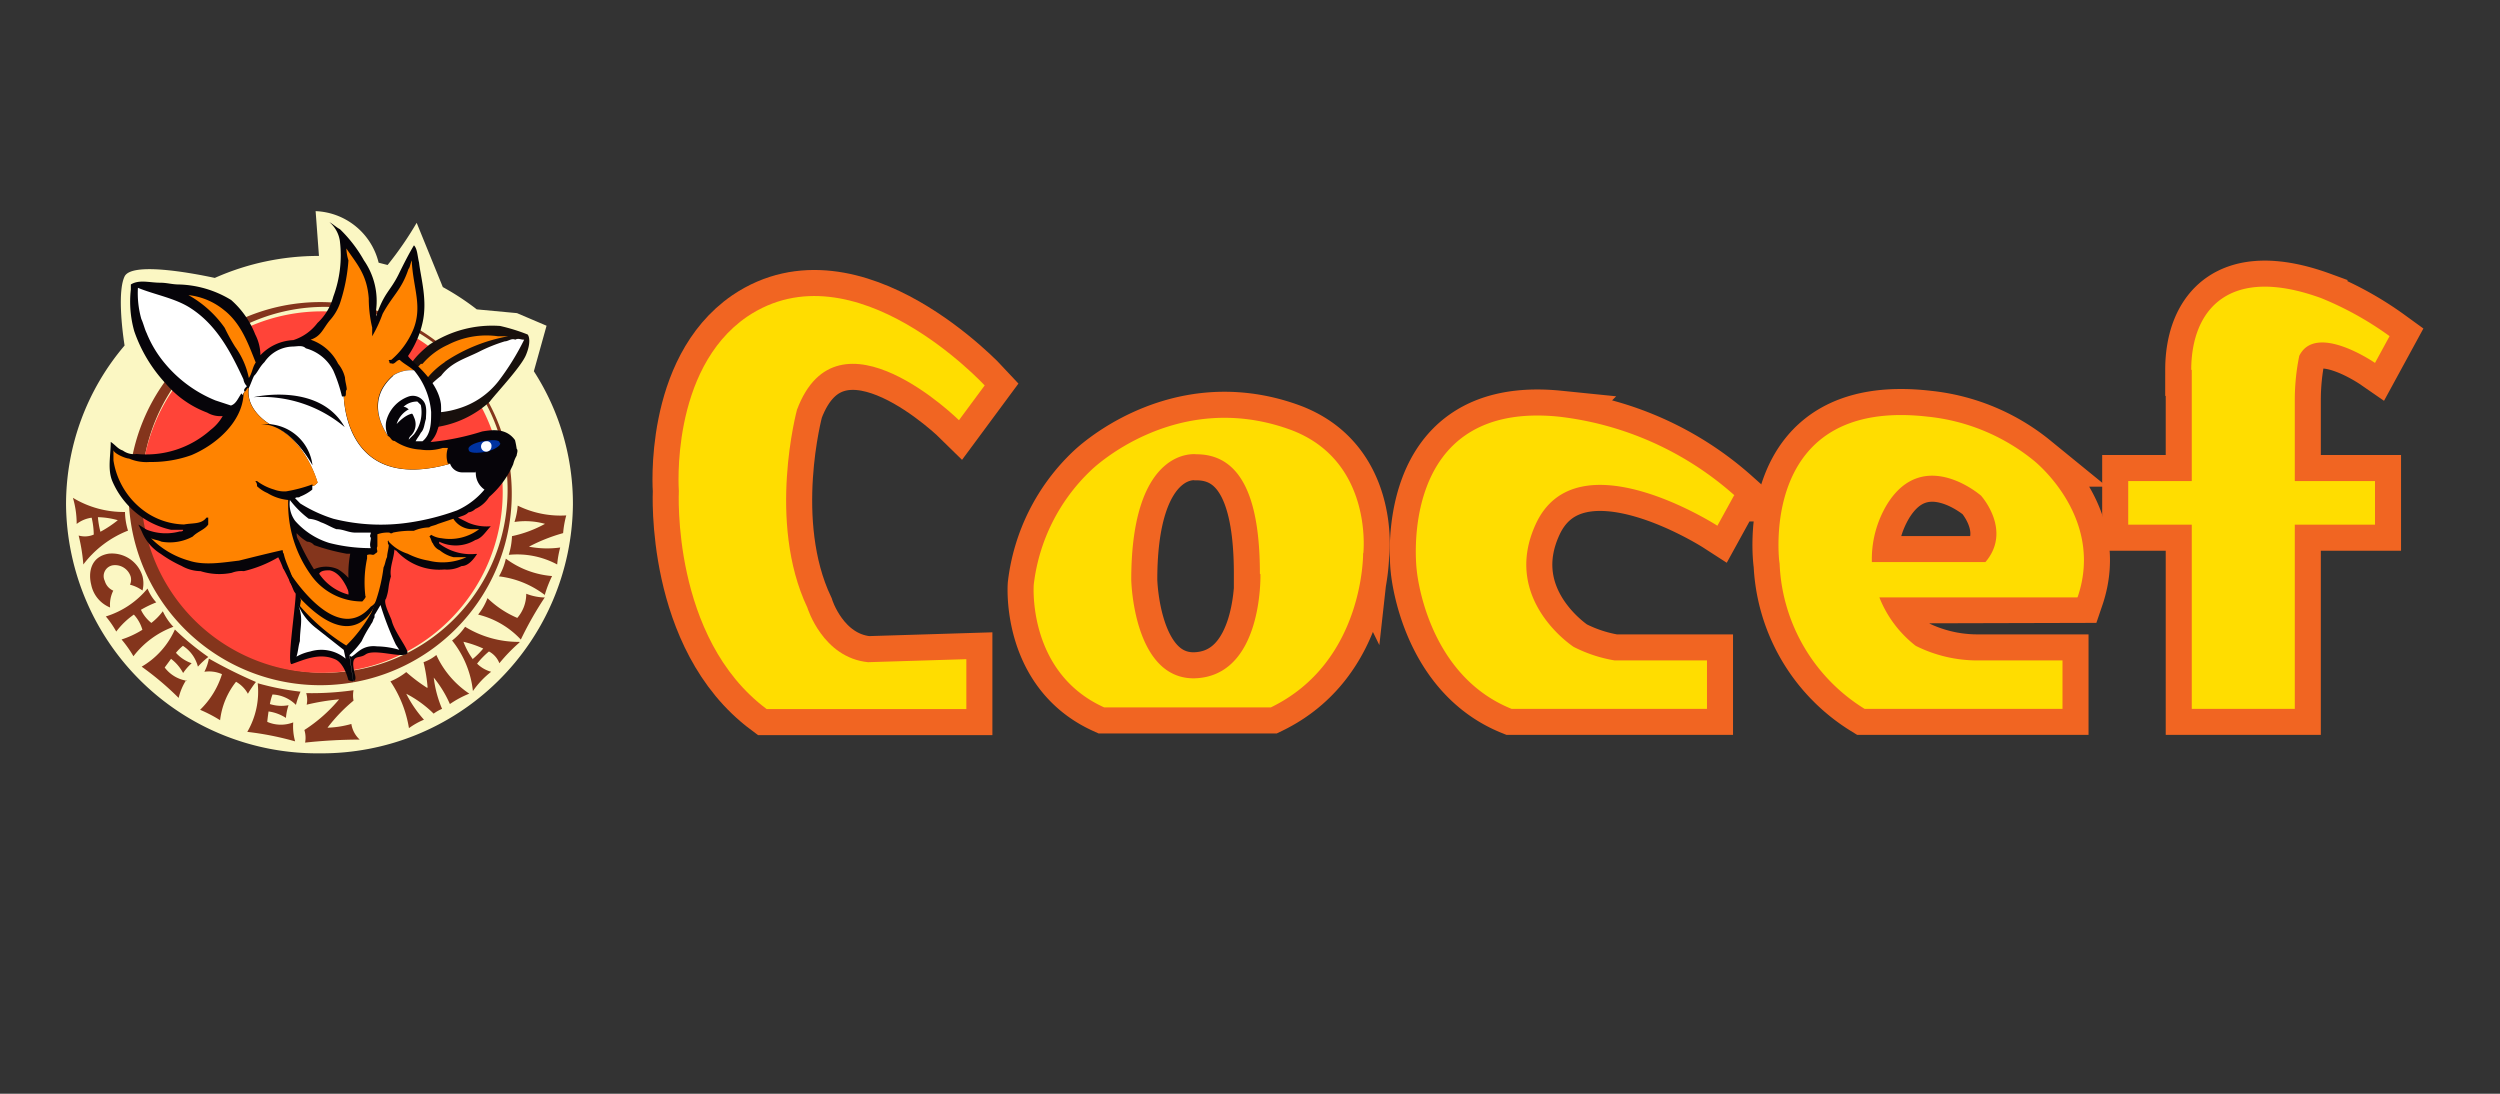 <svg xmlns="http://www.w3.org/2000/svg" viewBox="0 0 240 105"><rect x="0" y="0" width="240" height="105" fill="#333333" stroke="none"/><defs><style>.cls-1{fill:#fbf7c3;}.cls-12,.cls-2{fill:none;}.cls-2{stroke:#000;stroke-miterlimit:10;stroke-width:0px;}.cls-3{fill:#84351c;}.cls-4{fill:#f9f6c2;}.cls-5{fill:#ff4438;}.cls-6{fill:#ff8300;}.cls-7{fill:#fff;}.cls-8{fill:#18100d;}.cls-9{fill:#060409;}.cls-10{fill:#0033a1;}.cls-11{fill:#f16522;}.cls-12{stroke:#f16522;stroke-width:5px;}.cls-13{fill:#fd0;}</style></defs><title>logo</title><g id="Calque_3" data-name="Calque 3"><path class="cls-1" d="M51.25,35.64l1.22-4.37-2.84-1.21-3.86-.36a24.41,24.41,0,0,0-3.26-2.14L40,21.39a32.93,32.93,0,0,1-2.79,4.05l-.86-.22a6.49,6.49,0,0,0-6.05-4.95l.32,4.3a24.48,24.48,0,0,0-10,2.11c-2.51-.54-8-1.51-8.66-.14s-.26,5,0,6.63A23.53,23.53,0,0,0,6.34,48.44,24.12,24.12,0,0,0,30.69,72.32,24.12,24.12,0,0,0,55,48.44,23.43,23.43,0,0,0,51.25,35.64Z"/><path class="cls-2" d="M51.25,35.64l1.22-4.37-2.84-1.21-3.86-.36a24.41,24.41,0,0,0-3.26-2.14L40,21.39a32.93,32.93,0,0,1-2.79,4.05l-.86-.22a6.49,6.49,0,0,0-6.05-4.95l.32,4.3a24.48,24.48,0,0,0-10,2.11c-2.51-.54-8-1.51-8.66-.14s-.26,5,0,6.63A23.53,23.53,0,0,0,6.34,48.44,24.12,24.12,0,0,0,30.69,72.32,24.12,24.12,0,0,0,55,48.44,23.43,23.43,0,0,0,51.25,35.64Z"/><path class="cls-3" d="M12.35,47.33A18.39,18.39,0,1,0,30.74,29,18.41,18.41,0,0,0,12.35,47.33"/><path class="cls-4" d="M13.9,46.9A17.35,17.35,0,1,0,31.25,29.55,17.35,17.35,0,0,0,13.9,46.9"/><path class="cls-4" d="M13.61,47A17.56,17.56,0,1,0,31.17,29.46,17.56,17.56,0,0,0,13.61,47"/><path class="cls-5" d="M13.56,47.24A17.35,17.35,0,1,0,30.91,29.89,17.35,17.35,0,0,0,13.56,47.24"/><path class="cls-3" d="M8,54.19a16.79,16.79,0,0,0-.45-2.78A2.15,2.15,0,0,0,9,51.32,7.43,7.43,0,0,0,8.8,49.7a3,3,0,0,0-1.44.6A8.78,8.78,0,0,0,7,47.79,9.41,9.41,0,0,0,12,49.15a6.29,6.29,0,0,0,.29,1.79A9.91,9.91,0,0,0,8,54.19M9.4,49.65a8.06,8.06,0,0,0,.24,1.4,10.81,10.81,0,0,0,1.67-1.11A7.53,7.53,0,0,0,9.4,49.65Z"/><path class="cls-3" d="M10.88,56.69a3,3,0,0,0-.31,1.63,3,3,0,0,1-1.81-2.17c-.32-1.26,0-2.74,1.69-3a3.06,3.06,0,0,1,3.23,2.17,2.77,2.77,0,0,1,0,1.37,3.63,3.63,0,0,0-1.2-.56,1.18,1.18,0,0,0,.07-.76,1.57,1.57,0,0,0-1.65-1.11,1.05,1.05,0,0,0-.84,1.51,1.44,1.44,0,0,0,.83.94"/><path class="cls-3" d="M16.68,60.16A8.56,8.56,0,0,0,12.81,63a11.09,11.09,0,0,0-1.14-1.61,8.87,8.87,0,0,0,2-.93A3.61,3.61,0,0,0,12.85,59a7.42,7.42,0,0,0-1.69,1.63,9,9,0,0,0-1-1.45,8.4,8.4,0,0,0,4-2.68A4.47,4.47,0,0,0,15,57.83a10.07,10.07,0,0,0-1.47.71,3.51,3.51,0,0,0,1,1.26,5.7,5.7,0,0,0,1.1-1.12,5.59,5.59,0,0,0,1,1.48"/><path class="cls-3" d="M17.88,65.28A5.5,5.5,0,0,0,17.15,67a28.55,28.55,0,0,0-3.55-3,7.74,7.74,0,0,0,3.19-3.57A25.14,25.14,0,0,0,20,63.07,7.22,7.22,0,0,0,19,64a3.37,3.37,0,0,0-1.44-2,4.69,4.69,0,0,0-.67.67,3.57,3.57,0,0,0,1.51,1,4.86,4.86,0,0,0-.82.94,4.13,4.13,0,0,0-1.16-1.36l-.61.83a3.28,3.28,0,0,0,2.11,1.27"/><path class="cls-3" d="M23.81,66.62a3,3,0,0,0-1.15-1.17,7.3,7.3,0,0,0-1.53,3.69,13.74,13.74,0,0,0-1.92-1,8.11,8.11,0,0,0,2.1-3.42,3.08,3.08,0,0,0-1.69-.23,4.36,4.36,0,0,0,.43-1.27,45.21,45.21,0,0,0,4.52,2.25,10.05,10.05,0,0,0-.76,1.11"/><path class="cls-3" d="M28.15,69.35a5.35,5.35,0,0,0,.18,1.82,28.8,28.8,0,0,0-4.59-.91,7.67,7.67,0,0,0,1-4.67,25.45,25.45,0,0,0,4.11.81,7.65,7.65,0,0,0-.44,1.27,3.4,3.4,0,0,0-2.25-1,5.22,5.22,0,0,0-.25.92,3.7,3.7,0,0,0,1.79.11,5.09,5.09,0,0,0-.25,1.22,4.08,4.08,0,0,0-1.67-.62c-.07.5-.12.91-.12,1a3.27,3.27,0,0,0,2.46.06"/><path class="cls-3" d="M29.39,66.54a28.53,28.53,0,0,0,4.55-.28,2.69,2.69,0,0,0,0,1,15.59,15.59,0,0,0-2.5,2.6,9.47,9.47,0,0,0,2.29-.36,2.58,2.58,0,0,0,.8,1.5,49.84,49.84,0,0,0-5.24.29,2.51,2.51,0,0,0-.07-1.21,14.61,14.61,0,0,0,3.33-2.94,21.27,21.27,0,0,0-3.11.51,2.21,2.21,0,0,0-.05-1.13"/><path class="cls-3" d="M41.05,66a15.65,15.65,0,0,0-.39-2.43,4.14,4.14,0,0,0,1.23-.69,8.92,8.92,0,0,0,3.16,3.71,9.45,9.45,0,0,0-1.86,1,10.94,10.94,0,0,0-1.55-2.54,10.8,10.8,0,0,0,.8,3,3.83,3.83,0,0,0-.81.46A10.75,10.75,0,0,0,39,66.6a11.33,11.33,0,0,0,1.7,2.49,7.16,7.16,0,0,0-1.44.81,11.28,11.28,0,0,0-1.78-4.49A6.3,6.3,0,0,0,39,64.52a15.75,15.75,0,0,0,2,1.51"/><path class="cls-3" d="M49.88,61.67a16.19,16.19,0,0,0-1.94,2,2.15,2.15,0,0,0-1-1.13,7.75,7.75,0,0,0-1.14,1.17,3.07,3.07,0,0,0,1.35.78,8.54,8.54,0,0,0-1.75,1.85,9.36,9.36,0,0,0-2-4.85,5.68,5.68,0,0,0,1.25-1.32,9.8,9.8,0,0,0,5.21,1.45m-4.47,1.64a7.64,7.64,0,0,0,1-1,10.3,10.3,0,0,0-1.9-.65A7.16,7.16,0,0,0,45.41,63.31Z"/><path class="cls-3" d="M52.32,57.32A33.28,33.28,0,0,0,50,61.4,8.29,8.29,0,0,0,45.9,59a5.77,5.77,0,0,0,.9-1.58,9.38,9.38,0,0,0,2.86,1.9A3.52,3.52,0,0,0,50.52,57a5.19,5.19,0,0,0,1.8.36"/><path class="cls-3" d="M52.33,57.14a9,9,0,0,0-4.43-1.81,5.88,5.88,0,0,0,.66-1.7A8.58,8.58,0,0,0,53,55.3a11.3,11.3,0,0,0-.71,1.84"/><path class="cls-3" d="M48.84,53.27a6.94,6.94,0,0,0,.31-1.8,11.45,11.45,0,0,0,3.17-1.18,7,7,0,0,0-2.93-.18,6.62,6.62,0,0,0,.31-1.57,9.31,9.31,0,0,0,4.66.94,9.38,9.38,0,0,0-.3,1.7,16.45,16.45,0,0,0-3.28,1.3,9.18,9.18,0,0,0,3,.08,9.55,9.55,0,0,0-.29,1.63,8.1,8.1,0,0,0-4.69-.92"/><path class="cls-6" d="M35.27,60.22a3.77,3.77,0,0,1,.17-.66s-1.49,2.15-4.8.66Z"/><path class="cls-7" d="M35.27,60.88c.17-.33.17-.16.33-.66.17-.16,0-.33.17-.5l.49-.82Z"/><path class="cls-8" d="M39.4,35.09s.17-.66,1.82-2A10.84,10.84,0,0,1,48,31.29a17.86,17.86,0,0,1,2.65.82c.16.17.33.83-.17,2s-3,3.8-3.47,4.46A9.73,9.73,0,0,1,41.89,41a23.74,23.74,0,0,0-2.49-5.95"/><path class="cls-7" d="M50.32,32.61a24,24,0,0,1-2.48,4A7.67,7.67,0,0,1,44,39.22a8.28,8.28,0,0,1-3.48.33c-.16-.33-.16-.82-.33-1.32.17-.17.33-.17.33-.33a9.8,9.8,0,0,1,1.82-1.82c1-1.32,2.32-1.65,3.64-2.31a15.14,15.14,0,0,1,2.48-1c.33,0,.66-.33,1-.16.33-.17.5,0,.83,0"/><path class="cls-6" d="M42.71,34.76a7.74,7.74,0,0,0-2.64,3c-.33-.66-.5-1.32-.83-2a3,3,0,0,0,1.16-.83h.16A7,7,0,0,1,43,33.1a8.06,8.06,0,0,1,4.8-.82h1a16,16,0,0,0-6.12,2.48"/><path class="cls-9" d="M32.63,22c-.34-.17-.67-.5-1-.67a2.93,2.93,0,0,1,1,1.82A11.38,11.38,0,0,1,32,28.47,5.32,5.32,0,0,1,30.48,31a4.69,4.69,0,0,1-2.32,1.65A4.64,4.64,0,0,0,25,34.1a4.44,4.44,0,0,0-.5-2,8.54,8.54,0,0,0-2.31-3.3,10.11,10.11,0,0,0-5-1.49c-.66,0-1.16-.17-1.82-.17-1,0-2-.33-2.81.17v.49a10.41,10.41,0,0,0,.33,4,14.1,14.1,0,0,0,3,5,9.72,9.72,0,0,0,4,2.81,2.48,2.48,0,0,0,1.49.33,4.37,4.37,0,0,1-1.16,1.33,9.27,9.27,0,0,1-7.11,2.31,1.78,1.78,0,0,1-1.32-.33c-.49-.16-.66-.49-1.16-.83,0,1.33-.33,2.65.17,3.81a8,8,0,0,0,5.62,4.63h1.16c0,.16-.17.16-.33.16a5.05,5.05,0,0,1-3.14-.16c-.33-.17-.5-.33-.83-.5l.33.66a4.51,4.51,0,0,0,1.82,2.15,12,12,0,0,0,2,1.16,3.79,3.79,0,0,0,1.82.5,6,6,0,0,0,3,.16,2.53,2.53,0,0,1,1.16-.16,11.9,11.9,0,0,0,3.3-1.33,7.85,7.85,0,0,1,.5,1.16c-.17-.5,1,2,1.16,2.15.16.5-.92,7.14-.36,6.94,1.3-.46,2.68-1.1,4.16-.46.91.39,1.27,2,1.27,2s.87.45.65-.46c-.56-2.22.3-1.49,1-2,.84-.6,3.52.4,4-.09.26-.27-1.2-2-1.48-3.14-.09-.36-.89-1.8-.55-2.13.33-1,.14-1,.47-2.14-.16-.83.33-1.82.33-2.64,0,.16.17.16.17.16a5.55,5.55,0,0,0,4.63,1.82,3,3,0,0,0,1.65-.33c.66,0,1.16-.66,1.49-1.16h-.17a5,5,0,0,1-3.47-1V52a3.63,3.63,0,0,0,3.47-.16c.66-.17,1-.83,1.49-1.32a4.54,4.54,0,0,1-2.15-.33l-1-.5c.33-.17.66-.17,1-.5a1.18,1.18,0,0,0,.66-.33,3,3,0,0,0,1.33-1.15,8.73,8.73,0,0,0,2.31-3.15,3,3,0,0,1,.33-.82c0-.17.17-.5,0-.66a7.25,7.25,0,0,0-.16-.83c-.83-1.16-2.15-1-3.15-.83a24,24,0,0,1-4.79,1h-.17a2.64,2.64,0,0,0,.67-1.15,6.05,6.05,0,0,0,.33-2.48c-.33-2.48-3.15-4.3-3.15-4.63A9.19,9.19,0,0,0,40.56,31c.5-2.15-.16-4.3-.33-5.79-.16-.66-.16-1.32-.49-1.66-.5.83-1,1.82-1.49,2.82-.83,1.65-1.33,1.65-2.15,4V29.8A6.82,6.82,0,0,0,34.94,25a13,13,0,0,0-2.31-3"/><path class="cls-7" d="M23.7,37.07a1.18,1.18,0,0,1-.33-.66c-1.16-2.48-2.48-5.12-5-6.78-1.49-1-3.48-1.32-5.13-2a9.14,9.14,0,0,0,.33,3c.17.34.33,1,.5,1.33a10.9,10.9,0,0,0,1.82,3,12.38,12.38,0,0,0,4.79,3.48l1.49.49c.49-.16.66-.66,1-1.16l.17.17c0-.17,0-.17.16-.33-.16-.17,0-.33.17-.5"/><path class="cls-7" d="M25.85,40.71c3.47,1.32,4.63,5.62,4.63,5.62-.17.17-.33.33-.5.33V47a4.33,4.33,0,0,1-1.16.67c-.16.16-.33,0-.49.16l.49.5A13.69,13.69,0,0,0,32,49.8a18.56,18.56,0,0,0,7.44.34A23,23,0,0,0,43.87,49a7.35,7.35,0,0,0,2.64-2h0a1.92,1.92,0,0,1-.82-1.81v.16H44.37a1.24,1.24,0,0,1-1.16-.83C34.44,47,33.12,40.55,33,38.06h-.17A14.45,14.45,0,0,0,32,35.58a4.19,4.19,0,0,0-2.64-2.14c-.33-.34-.83-.17-1.32-.17a3.39,3.39,0,0,0-2.65,1.49c-.5.49-.66,1-1,1.32-.17.33-.33.83-.5,1.16-.33,2.15,2,3.47,2,3.47"/><path class="cls-6" d="M21.55,29.8c1.65,1.32,2.31,3.3,3,5-.33.49-.33,1-.66,1.49a7.75,7.75,0,0,0-1.32-3,18.68,18.68,0,0,1-1-1.82,10.5,10.5,0,0,0-3.48-3.14,6.51,6.51,0,0,1,3.48,1.49"/><path class="cls-7" d="M40.4,38.89a3.47,3.47,0,0,1-.66,2.81c-.17.17-.34.33-.5.5a.56.56,0,0,1,.16-.33,1.55,1.55,0,0,0,.34-1.82c-.17-.5-.67-1-1-1a1.89,1.89,0,0,1,1.33-.5l.33.33"/><path class="cls-9" d="M48.66,42a2.75,2.75,0,0,1,.17,1.16c0,1-.66,1.65-1.16,2.48-.33.33-.49,1-1,.83-.33-.17-.33-.33-.5-.5,0-.49,0-1.16.5-1.49-.17-.16-.17-.16-.17-.33a2.14,2.14,0,0,1-2.14.5c-.33-.17-.67-.33-.67-.83A1.53,1.53,0,0,1,44,42.7a7.35,7.35,0,0,0,1.32-.5,2.28,2.28,0,0,1,1-.33,5.29,5.29,0,0,1,2.31.16"/><path class="cls-7" d="M29.65,49.8a3,3,0,0,1,1.16.34c.49.16,1,.49,1.48.66.67,0,1.16.33,1.82.33H35.6c0,.16-.16.33,0,.49,0,.33-.16.66,0,1a15.87,15.87,0,0,1-4-.5A7.19,7.19,0,0,1,28.33,50a2.75,2.75,0,0,1-.5-2,9.45,9.45,0,0,0,1.82,1.81"/><path class="cls-3" d="M29.48,52a.89.89,0,0,1,.67.33,19.94,19.94,0,0,0,3.14.83h.33a10.67,10.67,0,0,0-.17,2.32,4.54,4.54,0,0,0-1-.83,2.81,2.81,0,0,0-2.31,0,22.47,22.47,0,0,1-1.49-2.81,1,1,0,0,1-.17-.66,4.22,4.22,0,0,0,1,.82"/><path class="cls-5" d="M33.29,56.42a1,1,0,0,1,.16.66,4.91,4.91,0,0,1-2.81-2c.17-.33.66-.33,1-.33.83.16,1.33,1,1.66,1.65"/><path class="cls-6" d="M35.11,57.25c0,.16-.33.49-.33.49a6,6,0,0,1-5-2.64A11.63,11.63,0,0,1,27.67,48a4.61,4.61,0,0,1-2-.67,3.35,3.35,0,0,1-1-.66.59.59,0,0,0-.17-.49h.17a5.1,5.1,0,0,0,1.65.82,2.75,2.75,0,0,0,1.16.17A14.23,14.23,0,0,0,30,46.5v.16c.17,0,.33-.16.5-.33,0,0-1.16-4.3-4.63-5.62,0,0-2.32-1.32-2-3.47-.16,0-.16.16-.33.33h0c-.16.16-.16.16-.16.33-.17,2.65-2.65,4.8-5,5.79a11.29,11.29,0,0,1-4,.66,4.23,4.23,0,0,1-2-.33c-.33,0-1.49-.5-1.49-.83v1a7.41,7.41,0,0,0,3.15,5,6.77,6.77,0,0,0,3.63,1.16c.83-.16,1.66,0,2.15-.66h.17v.66c-.33.5-1,.66-1.49,1.16a4.59,4.59,0,0,1-3,.49c-.34-.16-.67-.16-1-.33a8.19,8.19,0,0,0,3.64,2.15c1.49.5,3.31.17,4.8,0,1.32-.33,2.64-.66,4.13-1,.17,0,0,.17.17.33.16.83.66,1.66.82,2.32.17.49.66,1.65.83,2.15l-.09.56a19.15,19.15,0,0,0,4.44,3.79,13.78,13.78,0,0,0,2.43-3.2,16.29,16.29,0,0,0,1.15-4.3c.17-.33.17-.66.34-1,0-.33.16-.82.16-1.16-.16-.16,0-.33-.16-.33a.16.16,0,0,0,.16-.16V52a4.23,4.23,0,0,0,1.82,1.16,6.88,6.88,0,0,0,2,.66,5.54,5.54,0,0,0,3.64-.33H43.54a3.22,3.22,0,0,1-1.32-.66,1.25,1.25,0,0,1-.66-.66c-.17-.17-.17-.5-.34-.66l.17-.17a2.28,2.28,0,0,0,1,.33A4.66,4.66,0,0,0,46,50.8h-.83a2.18,2.18,0,0,1-1.65-1l-1.49.5c-.33.17-.66.17-.83.33a4,4,0,0,0-1.48.33,8.33,8.33,0,0,0-2,.17.23.23,0,0,1-.33,0,2.91,2.91,0,0,0-1.16.16v1.16c-.16.33.17.5-.16.66-.33.33-.33,0-.83.17v.33a11.06,11.06,0,0,0-.16,3.64"/><path class="cls-10" d="M48,42.53c.17.17-.49.66-1.32.83S45,43.52,45,43.19c-.17-.33.49-.66,1.32-.83,1-.16,1.65-.16,1.65.17"/><path class="cls-7" d="M47.18,42.86a.5.5,0,1,1-.5-.5.44.44,0,0,1,.5.5"/><path class="cls-7" d="M39.4,39.22a2.36,2.36,0,0,0-1.32,1.49s1-1.16,1.82-1l-.5-.5"/><path class="cls-6" d="M43,44.51A2.34,2.34,0,0,1,43,43h-.49a4.78,4.78,0,0,1-2.15.16,4.86,4.86,0,0,1-2.48-.83c-.33,0-.33-.33-.66-.49h0c-.5-.83-2.15-3.47.49-5.79a3.2,3.2,0,0,1,2-.5c-.34-.33-1-.66-1.33-1-.33,0-.49.5-.82.33-.17,0-.17,0-.17-.16-.16-.17,0-.17.17-.17a7.7,7.7,0,0,0,2.15-3c.82-2.15,0-3.81-.17-6.29V25c-.17.33-.17.66-.33.83-.66,2-1.49,2.48-2.48,4.3a12.87,12.87,0,0,1-1,2.15v-.83a12.34,12.34,0,0,1-.33-2.81c-.17-2.31-1.16-3.31-2.15-4.79A4.48,4.48,0,0,0,33.45,25a16.71,16.71,0,0,1-.82,4.14,4.84,4.84,0,0,1-1,1.65c-.66.83-.82,1.49-1.81,1.82a4.61,4.61,0,0,1,2.64,2.31,3.26,3.26,0,0,1,.66,1.33c0,.33.17.82.17,1.15-.17.17,0,.5-.17.66H33c.16,2.49,1.48,8.93,10.25,6.45H43"/><path class="cls-7" d="M37.75,36.08c-2.64,2.32-1,5-.49,5.79a2.28,2.28,0,0,1-.17-1.49,3.39,3.39,0,0,1,2.15-2.32,1.27,1.27,0,0,1,1.32.34c.5.49.33,1.32.33,1.81-.16.5-.16,1-.49,1.33-.17.33-.33.49-.5.82h.66c.83-.66.83-1.81.83-2.81a7.14,7.14,0,0,0-1.65-4,3.2,3.2,0,0,0-2,.5"/><path class="cls-9" d="M28.33,56.91c-.17-.16-.33-.82-.5-1,0,0-.33-1.32-.16-1.15,1.15,1.81,5,6.94,7.93,3.47a1.29,1.29,0,0,0,.5-.5c.16-.16-1.82,5.95-7.77-.83"/><path class="cls-7" d="M33,62.39l.18.84a3.63,3.63,0,0,0-3.39-.69,4.52,4.52,0,0,0-1.33.5c.17-.5.17-1,.33-1.49,0-1.32.35-2.17-.14-3.41a5.53,5.53,0,0,0,1.66,2.13L33,62.39"/><path class="cls-7" d="M34.05,66.35c-.16-1.16-.33-2.32-.49-3.47a8.62,8.62,0,0,0,1.16-1.33,11.55,11.55,0,0,1,.82-1.48c.17-.34.17-.17.33-.67.17-.16,0-.33.17-.49l.49-.83A27.56,27.56,0,0,0,38,61.88l.33.5a8.15,8.15,0,0,0-2.15-.33c-1.48-.17-2,.83-2.48,1l-.16-.16Z"/><path class="cls-9" d="M33.09,41a12.33,12.33,0,0,0-8.75-2.87s6.29-1.49,8.75,2.87"/><path class="cls-9" d="M30,44.67s-2.12-4-4.94-3.94A4.51,4.51,0,0,1,30,44.67"/><path class="cls-11" d="M94.58,37l-2.53,3.37S80.48,28.8,76.49,39.26c0,0-2.86,10.76,1.06,19.1,0,0,1.4,4.75,5.72,5.12l9.51-.29v4.9H73.63c-9.12-6.81-8.52-20.93-8.52-20.93s-.86-11.63,6.65-16.75C82,23.39,94.58,37,94.58,37"/><path class="cls-12" d="M94.53,37l-2.47,3.34s-11.63-11.48-15.55-1c0,0-2.91,10.75,1,19,0,0,1.46,4.79,5.82,5.23l9.44-.29v4.79H73.6c-9.16-6.83-8.43-20.93-8.43-20.93S64.3,35.5,71.71,30.41C82,23.44,94.53,37,94.53,37Z"/><path class="cls-11" d="M121,55.12s.29,9.88-6.4,10c-5.81,0-6-9.45-6-9.45,0-12.93,6.25-12.06,6.25-12.06,4.79,0,6.1,5.23,6.1,11.48Zm9.88-2s1-9-7.12-11.91c-11-3.93-19,3.92-19,3.92a18,18,0,0,0-5.52,11S98.6,64.57,106,67.91h16c9-4.36,8.86-14.83,8.86-14.83"/><path class="cls-12" d="M121,55.12s.29,9.88-6.4,10c-5.81,0-6-9.45-6-9.45,0-12.93,6.25-12.06,6.25-12.06,4.79,0,6.1,5.23,6.1,11.48Zm9.88-2s1-9-7.12-11.91c-11-3.93-19,3.92-19,3.92a18,18,0,0,0-5.52,11S98.6,64.57,106,67.91h16c9-4.36,8.86-14.83,8.86-14.83Z"/><path class="cls-11" d="M166.47,47.56l-1.6,2.91s-13.51-8.72-17.44-.15c-3.34,7.27,3.64,11.78,3.64,11.78A13.49,13.49,0,0,0,155,63.4h8.87v4.65H145.11C136.82,64.71,136,54.68,136,54.68s-2-16.27,13.66-14.68a30.59,30.59,0,0,1,16.86,7.56"/><path class="cls-12" d="M166.47,47.56l-1.6,2.91s-13.51-8.72-17.44-.15c-3.34,7.27,3.64,11.78,3.64,11.78A13.49,13.49,0,0,0,155,63.4h8.87v4.65H145.11C136.82,64.71,136,54.68,136,54.68s-2-16.27,13.66-14.68a30.59,30.59,0,0,1,16.86,7.56Z"/><path class="cls-11" d="M190.16,47.56s3.05,3.34.44,6.4H179.7a10.2,10.2,0,0,1,1.45-5.53c3.49-5.66,9-.87,9-.87Zm9.3,9.74c2.62-7.7-4.21-13.08-4.21-13.08A19.21,19.21,0,0,0,185.07,40c-16.42-1.89-14.24,14.1-14.24,14.1v-.44A17.2,17.2,0,0,0,179,68.05h19V63.4h-8.29A13.2,13.2,0,0,1,183.91,62a11,11,0,0,1-3.49-4.65h19"/><path class="cls-12" d="M190.16,47.56s3.05,3.34.44,6.4H179.7a10.2,10.2,0,0,1,1.45-5.53c3.49-5.66,9-.87,9-.87Zm9.3,9.74c2.62-7.7-4.21-13.08-4.21-13.08A19.21,19.21,0,0,0,185.07,40c-16.42-1.89-14.24,14.1-14.24,14.1v-.44A17.2,17.2,0,0,0,179,68.05h19V63.4h-8.29A13.2,13.2,0,0,1,183.91,62a11,11,0,0,1-3.49-4.65Z"/><path class="cls-11" d="M210.36,35.51c0-5.8,3.64-10.12,12.5-6.88a31.23,31.23,0,0,1,6.54,3.64L228,34.84s-5.67-3.92-7.27-.68a21.07,21.07,0,0,0-.43,4.19v7.83H228v4.19h-7.7V68.05h-9.89V50.37h-6.1V46.18h6.1V35.51"/><path class="cls-12" d="M210.36,35.51c0-5.8,3.64-10.12,12.5-6.88a31.23,31.23,0,0,1,6.54,3.64L228,34.84s-5.67-3.92-7.27-.68a21.07,21.07,0,0,0-.43,4.19v7.83H228v4.19h-7.7V68.05h-9.89V50.37h-6.1V46.18h6.1V35.51Z"/><path class="cls-13" d="M94.53,37l-2.47,3.34s-11.63-11.48-15.55-1c0,0-2.91,10.75,1,19,0,0,1.46,4.79,5.82,5.23l9.44-.29v4.79H73.6c-9.16-6.83-8.43-20.93-8.43-20.93S64.3,35.5,71.71,30.41C82,23.44,94.53,37,94.53,37"/><path class="cls-13" d="M121,55.12s.29,9.88-6.4,10c-5.81,0-6-9.45-6-9.45,0-12.93,6.25-12.06,6.25-12.06,4.79,0,6.1,5.23,6.1,11.48Zm9.88-2s1-9-7.12-11.91c-11-3.93-19,3.92-19,3.92a18,18,0,0,0-5.52,11S98.6,64.57,106,67.91h16c9-4.36,8.86-14.83,8.86-14.83"/><path class="cls-13" d="M166.47,47.56l-1.6,2.91s-13.51-8.72-17.44-.15c-3.34,7.27,3.64,11.78,3.64,11.78A13.49,13.49,0,0,0,155,63.4h8.87v4.65H145.11C136.82,64.71,136,54.68,136,54.68s-2-16.27,13.66-14.68a30.59,30.59,0,0,1,16.86,7.56"/><path class="cls-13" d="M190.16,47.56s3.05,3.34.44,6.4H179.7a10.2,10.2,0,0,1,1.45-5.53c3.49-5.66,9-.87,9-.87Zm9.3,9.74c2.62-7.7-4.21-13.08-4.21-13.08A19.21,19.21,0,0,0,185.07,40c-16.42-1.89-14.24,14.1-14.24,14.1v-.44A17.2,17.2,0,0,0,179,68.05h19V63.4h-8.29A13.2,13.2,0,0,1,183.91,62a11,11,0,0,1-3.49-4.65h19"/><path class="cls-13" d="M210.36,35.51c0-5.8,3.64-10.12,12.5-6.88a31.23,31.23,0,0,1,6.54,3.64L228,34.84s-5.67-3.92-7.27-.68a21.07,21.07,0,0,0-.43,4.19v7.83H228v4.19h-7.7V68.05h-9.89V50.37h-6.1V46.18h6.1V35.51"/></g></svg>